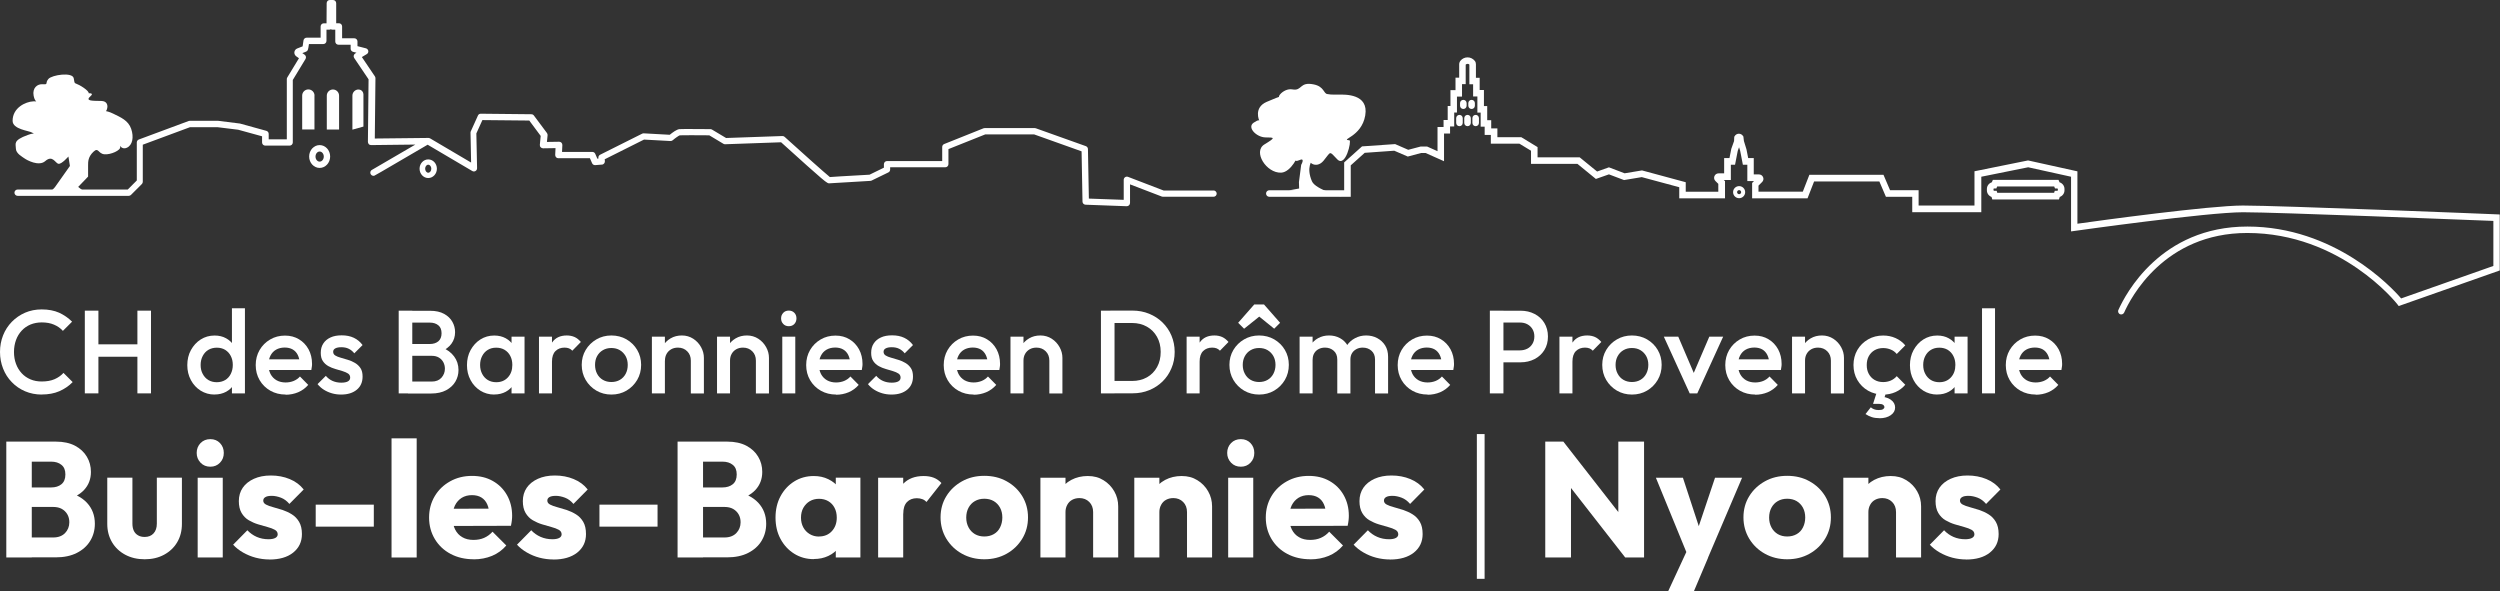 <?xml version="1.0" encoding="UTF-8"?>
<svg id="Calque_1" data-name="Calque 1" xmlns="http://www.w3.org/2000/svg" viewBox="0 0 380.81 90.04">
  <rect x="0" y="0" width="380.81" height="90.04" fill="#333333" stroke="none"/>
  <defs>
    <style>
      .cls-1 {
        isolation: isolate;
      }

      .cls-2 {
        fill: #fff;
      }
    </style>
  </defs>
  <g>
    <g id="hôpital_de_Buis-les-Baronnies" data-name="hôpital de Buis-les-Baronnies" class="cls-1">
      <g class="cls-1">
        <path class="cls-2" d="M6.35,60.1c-.91,0-1.75-.17-2.53-.5-.77-.33-1.45-.79-2.02-1.39-.58-.59-1.02-1.28-1.33-2.07-.31-.79-.47-1.63-.47-2.53s.16-1.74.47-2.53c.31-.79.76-1.47,1.33-2.06.58-.59,1.25-1.05,2.02-1.39.77-.33,1.62-.5,2.53-.5,1.02,0,1.9.17,2.65.5.74.34,1.4.79,1.98,1.37l-1.4,1.4c-.37-.41-.83-.73-1.36-.95-.53-.23-1.16-.34-1.86-.34-.62,0-1.19.11-1.71.32-.52.22-.96.52-1.34.93s-.67.88-.87,1.43c-.2.55-.31,1.16-.31,1.82s.1,1.27.31,1.82c.2.55.5,1.03.87,1.43s.82.71,1.34.93c.52.22,1.09.32,1.71.32.77,0,1.42-.12,1.95-.35.53-.23.99-.55,1.36-.96l1.4,1.4c-.58.59-1.25,1.05-2.03,1.39s-1.67.5-2.68.5Z"/>
        <path class="cls-2" d="M12.92,59.92v-12.6h2.07v12.6h-2.07ZM14.35,54.34v-1.89h7.04v1.89h-7.04ZM20.93,59.92v-12.6h2.07v12.6h-2.07Z"/>
        <path class="cls-2" d="M32.69,60.1c-.78,0-1.49-.2-2.12-.59-.63-.4-1.13-.93-1.49-1.61-.37-.68-.55-1.44-.55-2.28s.18-1.62.55-2.29.86-1.22,1.49-1.62,1.33-.6,2.12-.6c.66,0,1.25.14,1.75.42.51.28.92.67,1.21,1.16.3.49.45,1.05.45,1.67v2.48c0,.62-.15,1.18-.44,1.67-.29.49-.7.88-1.21,1.16-.52.28-1.1.42-1.76.42ZM33.01,58.22c.49,0,.92-.11,1.29-.33.37-.22.65-.53.85-.93.2-.4.31-.85.31-1.37s-.1-.97-.31-1.37c-.2-.4-.49-.7-.85-.93-.37-.22-.79-.33-1.27-.33s-.92.11-1.29.33c-.37.22-.65.53-.86.93-.21.4-.32.85-.32,1.37s.1.97.32,1.37c.21.4.5.71.86.93.37.22.79.33,1.27.33ZM37.31,59.92h-1.98v-2.32l.34-2.11-.34-2.09v-6.44h1.98v12.96Z"/>
        <path class="cls-2" d="M43.52,60.1c-.86,0-1.64-.19-2.33-.58-.69-.39-1.24-.93-1.64-1.61-.4-.68-.6-1.45-.6-2.3s.2-1.62.59-2.29c.4-.68.93-1.21,1.61-1.61.68-.4,1.43-.59,2.26-.59s1.51.19,2.13.56,1.1.88,1.46,1.53c.35.65.53,1.39.53,2.21,0,.14,0,.29-.03.44-.02.15-.04.32-.08.5h-7.09v-1.62h6.07l-.74.65c-.02-.53-.13-.97-.31-1.33-.18-.36-.44-.64-.77-.83s-.74-.29-1.21-.29c-.5,0-.94.11-1.31.32s-.66.52-.86.91c-.2.39-.31.85-.31,1.39s.11,1.01.32,1.42c.22.41.52.72.92.95.4.22.85.33,1.37.33.44,0,.86-.08,1.23-.23.38-.16.7-.38.96-.68l1.26,1.28c-.42.49-.93.86-1.53,1.12-.6.25-1.24.38-1.91.38Z"/>
        <path class="cls-2" d="M51.95,60.1c-.48,0-.94-.06-1.39-.19s-.85-.31-1.22-.54c-.37-.23-.7-.52-.97-.86l1.26-1.26c.3.35.64.61,1.04.78.39.17.83.26,1.32.26.44,0,.78-.07,1.01-.2.23-.13.34-.32.34-.58,0-.26-.11-.47-.32-.61-.22-.14-.5-.27-.84-.37-.34-.1-.7-.21-1.08-.32-.38-.11-.74-.25-1.08-.44s-.62-.44-.84-.77c-.22-.32-.32-.74-.32-1.26,0-.55.13-1.03.39-1.42.26-.4.62-.7,1.1-.92.47-.22,1.04-.32,1.7-.32.7,0,1.31.12,1.84.37.53.25.98.62,1.34,1.11l-1.26,1.26c-.25-.31-.54-.55-.86-.7-.32-.16-.7-.23-1.12-.23-.4,0-.7.06-.92.18s-.32.29-.32.52c0,.24.11.43.32.56s.5.25.84.34c.34.1.7.2,1.08.32.38.11.74.27,1.08.47s.62.46.84.79.32.76.32,1.29c0,.84-.29,1.51-.88,2s-1.39.74-2.39.74Z"/>
        <path class="cls-2" d="M60.73,59.92v-12.6h2.07v12.6h-2.07ZM62.15,59.92v-1.8h3.62c.64,0,1.13-.2,1.48-.59.35-.4.52-.85.52-1.37,0-.35-.08-.67-.23-.97-.16-.3-.38-.54-.68-.72s-.66-.27-1.08-.27h-3.62v-1.8h3.31c.54,0,.97-.14,1.3-.41.32-.28.49-.68.49-1.22s-.16-.95-.49-1.22-.76-.41-1.3-.41h-3.31v-1.8h3.37c.85,0,1.56.16,2.12.47.56.31.98.71,1.26,1.21s.41,1.02.41,1.58c0,.66-.18,1.24-.55,1.75s-.9.91-1.61,1.22l.16-.65c.79.32,1.41.78,1.85,1.37.44.59.67,1.28.67,2.07,0,.65-.16,1.24-.48,1.78s-.79.97-1.4,1.3c-.62.33-1.38.5-2.28.5h-3.53Z"/>
        <path class="cls-2" d="M75.28,60.1c-.78,0-1.48-.2-2.11-.59-.63-.4-1.13-.93-1.49-1.61-.37-.68-.55-1.44-.55-2.28s.18-1.62.55-2.29.86-1.22,1.49-1.62,1.33-.6,2.11-.6c.66,0,1.25.14,1.76.42.51.28.91.67,1.21,1.16.3.49.45,1.05.45,1.67v2.48c0,.62-.15,1.18-.44,1.67-.29.49-.7.88-1.21,1.16-.52.28-1.1.42-1.76.42ZM75.6,58.22c.73,0,1.32-.25,1.77-.74s.67-1.12.67-1.89c0-.52-.1-.97-.31-1.37-.2-.4-.49-.7-.86-.93-.37-.22-.79-.33-1.29-.33s-.9.11-1.27.33c-.37.22-.65.53-.86.93-.21.4-.32.85-.32,1.37s.11.97.32,1.37c.21.4.5.71.86.93.37.22.79.33,1.27.33ZM77.92,59.92v-2.32l.34-2.11-.34-2.09v-2.12h1.98v8.64h-1.98Z"/>
        <path class="cls-2" d="M82.1,59.92v-8.64h1.98v8.64h-1.98ZM84.08,55.11l-.68-.34c0-1.09.24-1.98.73-2.65.49-.68,1.22-1.02,2.21-1.02.43,0,.82.08,1.17.23s.67.41.97.76l-1.3,1.33c-.16-.17-.33-.29-.52-.36-.19-.07-.41-.11-.67-.11-.55,0-1.01.17-1.37.52-.36.35-.54.89-.54,1.64Z"/>
        <path class="cls-2" d="M93.13,60.1c-.84,0-1.6-.2-2.29-.6-.68-.4-1.23-.95-1.63-1.63-.4-.68-.6-1.45-.6-2.29s.2-1.6.6-2.27c.4-.67.95-1.21,1.63-1.61.68-.4,1.45-.6,2.29-.6s1.62.2,2.3.59c.68.4,1.23.93,1.63,1.61.4.68.6,1.44.6,2.28s-.2,1.6-.6,2.29c-.4.68-.95,1.23-1.63,1.63-.68.4-1.45.6-2.3.6ZM93.13,58.19c.49,0,.93-.11,1.3-.33.38-.22.67-.53.88-.93.21-.4.31-.85.31-1.35s-.11-.95-.32-1.33c-.22-.38-.51-.69-.88-.91-.37-.22-.8-.33-1.3-.33s-.91.11-1.29.33c-.38.22-.67.53-.88.91s-.31.83-.31,1.33.1.95.31,1.35c.21.4.5.71.88.93.38.22.81.33,1.29.33Z"/>
        <path class="cls-2" d="M99.3,59.92v-8.64h1.98v8.64h-1.98ZM105.23,59.92v-4.99c0-.58-.18-1.05-.55-1.42s-.84-.56-1.41-.56c-.38,0-.73.08-1.03.25-.3.17-.53.4-.7.7-.17.3-.25.64-.25,1.03l-.77-.43c0-.66.14-1.25.43-1.75.29-.51.69-.91,1.2-1.21s1.08-.44,1.72-.44,1.22.17,1.73.5.9.76,1.19,1.28c.29.52.43,1.07.43,1.63v5.42h-1.98Z"/>
        <path class="cls-2" d="M109.22,59.92v-8.64h1.98v8.64h-1.98ZM115.14,59.92v-4.99c0-.58-.18-1.05-.55-1.42s-.84-.56-1.41-.56c-.38,0-.73.08-1.03.25-.3.17-.53.4-.7.7-.17.3-.25.64-.25,1.03l-.77-.43c0-.66.14-1.25.43-1.75.29-.51.69-.91,1.2-1.21s1.08-.44,1.72-.44,1.22.17,1.73.5.9.76,1.19,1.28c.29.52.43,1.07.43,1.63v5.42h-1.98Z"/>
        <path class="cls-2" d="M120.15,49.69c-.34,0-.62-.11-.84-.34-.22-.23-.33-.51-.33-.85s.11-.62.33-.85.5-.34.84-.34.63.11.85.34c.22.23.32.51.32.85s-.11.62-.32.85c-.22.23-.5.34-.85.34ZM119.16,59.92v-8.64h1.98v8.64h-1.98Z"/>
        <path class="cls-2" d="M127.37,60.1c-.86,0-1.64-.19-2.33-.58-.69-.39-1.24-.93-1.64-1.61-.4-.68-.6-1.45-.6-2.3s.2-1.62.59-2.29c.4-.68.93-1.21,1.61-1.61.68-.4,1.43-.59,2.26-.59s1.51.19,2.13.56,1.1.88,1.46,1.53c.35.65.53,1.39.53,2.21,0,.14,0,.29-.03.44-.02.15-.04.32-.08.5h-7.09v-1.62h6.07l-.74.65c-.02-.53-.13-.97-.31-1.33-.18-.36-.44-.64-.77-.83s-.74-.29-1.21-.29c-.5,0-.94.11-1.31.32s-.66.52-.86.91c-.2.39-.31.85-.31,1.39s.11,1.01.32,1.42c.22.41.52.72.92.95.4.22.85.33,1.37.33.44,0,.86-.08,1.23-.23.38-.16.7-.38.96-.68l1.26,1.28c-.42.49-.93.86-1.53,1.12-.6.25-1.24.38-1.91.38Z"/>
        <path class="cls-2" d="M135.79,60.1c-.48,0-.94-.06-1.39-.19s-.85-.31-1.22-.54c-.37-.23-.7-.52-.97-.86l1.26-1.26c.3.35.64.61,1.04.78.39.17.83.26,1.32.26.44,0,.78-.07,1.01-.2.23-.13.34-.32.34-.58,0-.26-.11-.47-.32-.61-.22-.14-.5-.27-.84-.37-.34-.1-.7-.21-1.08-.32-.38-.11-.74-.25-1.08-.44s-.62-.44-.84-.77c-.22-.32-.32-.74-.32-1.26,0-.55.13-1.03.39-1.42.26-.4.62-.7,1.1-.92.47-.22,1.04-.32,1.7-.32.7,0,1.31.12,1.84.37.53.25.98.62,1.34,1.11l-1.26,1.26c-.25-.31-.54-.55-.86-.7-.32-.16-.7-.23-1.12-.23-.4,0-.7.06-.92.18s-.32.29-.32.52c0,.24.11.43.32.56s.5.25.84.34c.34.1.7.2,1.08.32.38.11.74.27,1.08.47s.62.46.84.79.32.76.32,1.29c0,.84-.29,1.51-.88,2s-1.39.74-2.39.74Z"/>
        <path class="cls-2" d="M148.32,60.1c-.86,0-1.64-.19-2.33-.58-.69-.39-1.24-.93-1.64-1.61-.4-.68-.6-1.45-.6-2.3s.2-1.62.59-2.29c.4-.68.93-1.21,1.61-1.61.68-.4,1.43-.59,2.26-.59s1.52.19,2.13.56c.62.37,1.1.88,1.46,1.53.35.65.53,1.39.53,2.21,0,.14,0,.29-.03.44-.02.15-.04.32-.08.5h-7.09v-1.62h6.07l-.74.65c-.02-.53-.13-.97-.31-1.33-.18-.36-.44-.64-.76-.83-.33-.19-.74-.29-1.22-.29s-.94.11-1.31.32-.66.52-.86.91c-.2.39-.31.85-.31,1.39s.11,1.01.32,1.42c.22.41.52.72.92.95.4.22.85.33,1.37.33.44,0,.85-.08,1.23-.23.38-.16.7-.38.96-.68l1.26,1.28c-.42.49-.93.86-1.53,1.12-.6.25-1.24.38-1.91.38Z"/>
        <path class="cls-2" d="M153.92,59.92v-8.64h1.98v8.64h-1.98ZM159.84,59.92v-4.99c0-.58-.18-1.05-.55-1.42s-.84-.56-1.41-.56c-.38,0-.73.08-1.03.25-.3.17-.53.4-.7.7-.17.3-.25.64-.25,1.03l-.77-.43c0-.66.14-1.25.43-1.75.29-.51.69-.91,1.2-1.21s1.08-.44,1.72-.44,1.22.17,1.73.5.9.76,1.19,1.28c.29.52.43,1.07.43,1.63v5.42h-1.98Z"/>
        <path class="cls-2" d="M167.7,59.92v-12.6h2.07v12.6h-2.07ZM169.13,59.92v-1.89h3.31c.86,0,1.62-.19,2.28-.56.65-.37,1.16-.89,1.53-1.56s.55-1.44.55-2.31-.19-1.63-.56-2.29c-.37-.66-.88-1.18-1.54-1.55-.65-.37-1.41-.56-2.26-.56h-3.31v-1.89h3.37c.91,0,1.76.16,2.54.48.78.32,1.46.76,2.04,1.33.58.57,1.04,1.24,1.36,2,.32.76.49,1.59.49,2.49s-.16,1.72-.49,2.48c-.32.77-.77,1.44-1.35,2.01-.58.57-1.25,1.01-2.03,1.33-.78.32-1.62.48-2.52.48h-3.4Z"/>
        <path class="cls-2" d="M180.75,59.92v-8.64h1.98v8.64h-1.98ZM182.73,55.11l-.68-.34c0-1.09.24-1.98.73-2.65.49-.68,1.22-1.02,2.21-1.02.43,0,.82.08,1.17.23.35.16.67.41.97.76l-1.3,1.33c-.16-.17-.33-.29-.52-.36-.19-.07-.41-.11-.67-.11-.55,0-1.01.17-1.37.52-.36.35-.54.89-.54,1.64Z"/>
        <path class="cls-2" d="M191.79,60.1c-.84,0-1.6-.2-2.29-.6-.68-.4-1.23-.95-1.63-1.63-.4-.68-.6-1.45-.6-2.29s.2-1.6.6-2.27c.4-.67.94-1.21,1.63-1.61.68-.4,1.45-.6,2.29-.6s1.62.2,2.3.59c.68.4,1.23.93,1.63,1.61.4.68.6,1.44.6,2.28s-.2,1.6-.6,2.29c-.4.68-.95,1.23-1.63,1.63s-1.45.6-2.3.6ZM189.5,50.07l-.9-.9,2.45-2.79h1.49l2.45,2.79-.9.9-2.95-2.39,1.33.02-2.97,2.38ZM191.79,58.19c.49,0,.93-.11,1.3-.33.38-.22.67-.53.88-.93.21-.4.32-.85.32-1.35s-.11-.95-.32-1.33-.51-.69-.88-.91c-.37-.22-.8-.33-1.3-.33s-.91.11-1.29.33c-.38.22-.67.53-.88.91-.21.38-.32.83-.32,1.33s.1.95.32,1.35c.21.4.5.71.88.93.38.22.81.33,1.29.33Z"/>
        <path class="cls-2" d="M197.96,59.92v-8.64h1.98v8.64h-1.98ZM203.7,59.92v-5.15c0-.58-.18-1.02-.54-1.34-.36-.32-.8-.48-1.33-.48-.36,0-.68.07-.96.22-.28.14-.51.35-.67.62-.17.27-.25.6-.25.98l-.77-.43c0-.66.14-1.23.43-1.71.29-.48.68-.85,1.17-1.12.49-.27,1.04-.41,1.66-.41s1.16.13,1.66.4.88.64,1.17,1.12c.29.48.43,1.06.43,1.73v5.58h-1.98ZM209.45,59.92v-5.15c0-.58-.18-1.02-.54-1.34-.36-.32-.8-.48-1.33-.48-.35,0-.67.07-.95.22s-.52.35-.68.62c-.17.27-.25.6-.25.98l-1.12-.43c.06-.66.25-1.23.58-1.71.32-.48.74-.85,1.25-1.12.51-.27,1.07-.41,1.68-.41s1.19.13,1.69.4.91.64,1.21,1.12c.3.48.45,1.06.45,1.73v5.58h-1.98Z"/>
        <path class="cls-2" d="M217.47,60.1c-.86,0-1.64-.19-2.33-.58-.69-.39-1.24-.93-1.64-1.61-.4-.68-.6-1.45-.6-2.3s.2-1.62.59-2.29c.4-.68.93-1.21,1.61-1.61.68-.4,1.43-.59,2.26-.59s1.52.19,2.13.56c.62.37,1.1.88,1.46,1.53.35.65.53,1.39.53,2.21,0,.14,0,.29-.03.44-.02.15-.04.32-.08.5h-7.09v-1.62h6.07l-.74.65c-.02-.53-.13-.97-.31-1.33-.18-.36-.44-.64-.76-.83-.33-.19-.74-.29-1.22-.29s-.94.11-1.31.32-.66.52-.86.91c-.2.39-.31.85-.31,1.39s.11,1.01.32,1.42c.22.41.52.72.92.95.4.22.85.33,1.37.33.44,0,.85-.08,1.23-.23.38-.16.7-.38.96-.68l1.26,1.28c-.42.49-.93.86-1.53,1.12-.6.25-1.24.38-1.91.38Z"/>
        <path class="cls-2" d="M226.94,59.92v-12.6h2.07v12.6h-2.07ZM228.36,55.17v-1.8h3.15c.43,0,.81-.09,1.14-.26.33-.17.59-.42.78-.74.19-.32.29-.69.29-1.12s-.1-.81-.29-1.12c-.19-.32-.45-.56-.78-.74s-.71-.26-1.14-.26h-3.15v-1.8h3.26c.79,0,1.5.16,2.13.49.63.32,1.13.78,1.49,1.37s.55,1.28.55,2.07-.18,1.48-.55,2.07c-.37.59-.86,1.04-1.49,1.37-.63.32-1.34.49-2.13.49h-3.26Z"/>
        <path class="cls-2" d="M237.54,59.92v-8.64h1.98v8.64h-1.98ZM239.52,55.11l-.68-.34c0-1.09.24-1.98.73-2.65.49-.68,1.22-1.02,2.21-1.02.43,0,.82.08,1.17.23.35.16.67.41.97.76l-1.3,1.33c-.16-.17-.33-.29-.52-.36-.19-.07-.41-.11-.67-.11-.55,0-1.01.17-1.37.52-.36.35-.54.89-.54,1.64Z"/>
        <path class="cls-2" d="M248.58,60.1c-.84,0-1.6-.2-2.29-.6-.68-.4-1.23-.95-1.63-1.63-.4-.68-.6-1.45-.6-2.29s.2-1.6.6-2.27c.4-.67.94-1.21,1.63-1.61.68-.4,1.45-.6,2.29-.6s1.62.2,2.3.59c.68.4,1.23.93,1.63,1.61.4.68.6,1.44.6,2.28s-.2,1.6-.6,2.29c-.4.68-.95,1.23-1.63,1.63s-1.45.6-2.3.6ZM248.58,58.19c.49,0,.93-.11,1.3-.33.38-.22.67-.53.88-.93.21-.4.32-.85.32-1.35s-.11-.95-.32-1.33-.51-.69-.88-.91c-.37-.22-.8-.33-1.3-.33s-.91.11-1.29.33c-.38.22-.67.53-.88.91-.21.38-.32.83-.32,1.33s.1.95.32,1.35c.21.4.5.71.88.93.38.22.81.33,1.29.33Z"/>
        <path class="cls-2" d="M257.38,59.92l-3.94-8.64h2.2l3.01,7.04h-1.3l3.02-7.04h2.11l-3.94,8.64h-1.15Z"/>
        <path class="cls-2" d="M267.37,60.1c-.86,0-1.64-.19-2.33-.58-.69-.39-1.24-.93-1.64-1.61-.4-.68-.6-1.45-.6-2.3s.2-1.62.59-2.29c.4-.68.93-1.21,1.61-1.61.68-.4,1.43-.59,2.26-.59s1.52.19,2.13.56c.62.37,1.1.88,1.46,1.53.35.65.53,1.39.53,2.21,0,.14,0,.29-.03.44-.02.15-.04.32-.08.5h-7.09v-1.62h6.07l-.74.65c-.02-.53-.13-.97-.31-1.33-.18-.36-.44-.64-.76-.83-.33-.19-.74-.29-1.22-.29s-.94.11-1.31.32-.66.52-.86.91c-.2.39-.31.85-.31,1.39s.11,1.01.32,1.42c.22.41.52.72.92.95.4.22.85.33,1.37.33.44,0,.85-.08,1.23-.23.38-.16.7-.38.96-.68l1.26,1.28c-.42.49-.93.86-1.53,1.12-.6.25-1.24.38-1.91.38Z"/>
        <path class="cls-2" d="M272.97,59.92v-8.64h1.98v8.64h-1.98ZM278.89,59.92v-4.99c0-.58-.18-1.05-.55-1.42s-.84-.56-1.41-.56c-.38,0-.73.08-1.03.25-.3.17-.53.4-.7.7-.17.3-.25.64-.25,1.03l-.77-.43c0-.66.14-1.25.43-1.75.29-.51.69-.91,1.2-1.21s1.08-.44,1.72-.44,1.22.17,1.73.5.9.76,1.19,1.28c.29.52.43,1.07.43,1.63v5.42h-1.98Z"/>
        <path class="cls-2" d="M286.86,60.1c-.85,0-1.62-.2-2.31-.59-.69-.4-1.23-.94-1.63-1.62-.4-.68-.59-1.45-.59-2.29s.2-1.62.59-2.29c.4-.68.94-1.21,1.63-1.61.69-.4,1.46-.59,2.31-.59.67,0,1.3.13,1.88.39s1.08.63,1.48,1.11l-1.3,1.31c-.25-.3-.55-.53-.91-.67-.35-.15-.74-.23-1.16-.23-.49,0-.93.11-1.31.33-.38.22-.67.53-.88.91s-.31.83-.31,1.35.1.95.31,1.34c.21.39.5.7.88.92.38.22.81.33,1.31.33.42,0,.81-.08,1.16-.23.35-.15.66-.38.91-.67l1.3,1.31c-.41.48-.9.85-1.48,1.11s-1.21.39-1.88.39ZM286.3,63.7c-.44,0-.83-.05-1.17-.16-.34-.11-.66-.26-.97-.47l.81-1.03c.13.12.29.22.49.3.19.08.43.12.7.12.31,0,.54-.04.67-.13s.21-.19.21-.31c0-.13-.06-.25-.19-.35s-.33-.15-.6-.15h-.94l.59-1.85h1.44l-.43,1.3-.72-.54c.74-.02,1.34.12,1.8.44.46.32.68.72.68,1.2s-.22.86-.66,1.17c-.44.31-1.01.47-1.72.47Z"/>
        <path class="cls-2" d="M295.09,60.1c-.78,0-1.49-.2-2.12-.59-.63-.4-1.13-.93-1.49-1.61-.37-.68-.55-1.44-.55-2.28s.18-1.62.55-2.29.86-1.22,1.49-1.62,1.33-.6,2.12-.6c.66,0,1.25.14,1.75.42.51.28.92.67,1.21,1.16.3.49.45,1.05.45,1.67v2.48c0,.62-.15,1.18-.44,1.67-.29.49-.7.88-1.21,1.16-.52.28-1.1.42-1.76.42ZM295.41,58.22c.73,0,1.32-.25,1.77-.74s.67-1.12.67-1.89c0-.52-.1-.97-.31-1.37-.2-.4-.49-.7-.85-.93-.37-.22-.8-.33-1.29-.33s-.9.11-1.27.33c-.37.22-.65.53-.86.93-.21.4-.32.85-.32,1.37s.1.97.32,1.37c.21.4.5.71.86.93.37.22.79.33,1.27.33ZM297.73,59.92v-2.32l.34-2.11-.34-2.09v-2.12h1.98v8.64h-1.98Z"/>
        <path class="cls-2" d="M301.91,59.92v-12.96h1.98v12.96h-1.98Z"/>
        <path class="cls-2" d="M310.1,60.1c-.86,0-1.64-.19-2.33-.58-.69-.39-1.24-.93-1.64-1.61-.4-.68-.6-1.45-.6-2.3s.2-1.62.59-2.29c.4-.68.93-1.21,1.61-1.61.68-.4,1.43-.59,2.26-.59s1.52.19,2.13.56c.62.37,1.1.88,1.46,1.53.35.65.53,1.39.53,2.21,0,.14,0,.29-.03.44-.02.15-.04.32-.08.5h-7.09v-1.62h6.07l-.74.65c-.02-.53-.13-.97-.31-1.33-.18-.36-.44-.64-.76-.83-.33-.19-.74-.29-1.22-.29s-.94.11-1.31.32-.66.52-.86.91c-.2.39-.31.85-.31,1.39s.11,1.01.32,1.42c.22.41.52.72.92.95.4.22.85.33,1.37.33.44,0,.85-.08,1.23-.23.38-.16.7-.38.96-.68l1.26,1.28c-.42.49-.93.86-1.53,1.12-.6.25-1.24.38-1.91.38Z"/>
        <path class="cls-2" d="M.96,84.92v-17.65h3.88v17.65H.96ZM3.96,84.92v-3.05h4.15c.77,0,1.37-.23,1.8-.67.43-.45.65-1,.65-1.65,0-.45-.1-.85-.3-1.2-.2-.35-.48-.62-.84-.83-.36-.2-.8-.3-1.31-.3H3.96v-2.97h3.82c.65,0,1.18-.16,1.58-.49.4-.33.6-.82.6-1.49s-.2-1.14-.6-1.46c-.4-.33-.92-.49-1.58-.49h-3.82v-3.05h4.57c1.13,0,2.1.21,2.89.62.79.42,1.4.98,1.81,1.68.42.7.62,1.47.62,2.32,0,1.08-.35,2-1.05,2.75s-1.73,1.27-3.1,1.55l.1-1.33c1.48.28,2.63.86,3.44,1.72.81.87,1.21,1.93,1.21,3.2,0,.97-.24,1.84-.71,2.61-.47.78-1.16,1.39-2.05,1.84s-1.96.67-3.21.67H3.96Z"/>
        <path class="cls-2" d="M22.04,85.19c-1.12,0-2.1-.23-2.96-.69-.86-.46-1.53-1.09-2.01-1.9s-.73-1.74-.73-2.79v-7.05h3.83v7c0,.42.07.78.21,1.08s.35.53.64.7c.28.17.62.25,1.02.25.57,0,1.02-.18,1.35-.54.33-.36.5-.85.5-1.49v-7h3.82v7.03c0,1.07-.24,2-.72,2.81s-1.15,1.44-2,1.9c-.85.46-1.83.69-2.95.69Z"/>
        <path class="cls-2" d="M32.04,71.09c-.6,0-1.1-.2-1.49-.61-.39-.41-.59-.9-.59-1.49s.2-1.1.59-1.5c.39-.4.89-.6,1.49-.6s1.09.2,1.47.6c.38.4.58.9.58,1.5s-.19,1.08-.58,1.49-.88.61-1.47.61ZM30.11,84.92v-12.15h3.82v12.15h-3.82Z"/>
        <path class="cls-2" d="M41.06,85.22c-.72,0-1.42-.09-2.11-.27-.69-.18-1.33-.45-1.93-.79-.59-.34-1.1-.74-1.51-1.19l2.17-2.2c.4.43.88.77,1.42,1.01.55.24,1.15.36,1.8.36.45,0,.8-.07,1.04-.2.24-.13.36-.32.36-.55,0-.3-.15-.53-.44-.69-.29-.16-.66-.3-1.11-.42-.45-.12-.93-.26-1.43-.41-.5-.15-.97-.36-1.42-.62s-.82-.64-1.1-1.11c-.28-.48-.42-1.08-.42-1.81,0-.78.2-1.46.6-2.04s.97-1.03,1.7-1.36c.73-.33,1.59-.5,2.58-.5,1.03,0,1.99.18,2.86.54.88.36,1.59.89,2.14,1.59l-2.18,2.2c-.38-.45-.81-.77-1.29-.95s-.94-.28-1.39-.28-.76.06-.97.19c-.22.12-.33.3-.33.54,0,.25.14.45.42.6.28.15.65.28,1.1.4.45.12.92.26,1.42.42.5.17.97.39,1.42.67.45.28.82.66,1.1,1.14s.43,1.1.43,1.86c0,1.18-.45,2.12-1.34,2.83s-2.1,1.05-3.61,1.05Z"/>
        <path class="cls-2" d="M48.09,80.22v-3.35h8.85v3.35h-8.85Z"/>
        <path class="cls-2" d="M59.64,84.92v-18.15h3.83v18.15h-3.83Z"/>
        <path class="cls-2" d="M72.16,85.19c-1.32,0-2.49-.27-3.51-.81-1.03-.54-1.83-1.3-2.41-2.26-.58-.97-.88-2.06-.88-3.28s.29-2.3.86-3.26c.57-.96,1.35-1.71,2.34-2.26.98-.55,2.09-.83,3.33-.83s2.26.26,3.17.77c.92.52,1.64,1.23,2.16,2.15.52.92.79,1.97.79,3.15,0,.22-.01.45-.04.69-.03.24-.07.52-.14.84l-10.48.03v-2.62l8.85-.03-1.65,1.1c-.02-.7-.12-1.28-.33-1.74-.2-.46-.5-.81-.89-1.05-.39-.24-.87-.36-1.44-.36-.6,0-1.12.14-1.56.41-.44.28-.78.66-1.03,1.16-.24.5-.36,1.11-.36,1.83s.13,1.33.39,1.84c.26.51.62.9,1.1,1.17.47.28,1.04.41,1.69.41.6,0,1.14-.1,1.62-.31s.91-.52,1.28-.94l2.1,2.1c-.6.7-1.33,1.23-2.17,1.58-.85.35-1.78.53-2.8.53Z"/>
        <path class="cls-2" d="M84.29,85.22c-.72,0-1.42-.09-2.11-.27-.69-.18-1.33-.45-1.92-.79-.59-.34-1.1-.74-1.51-1.19l2.17-2.2c.4.43.88.77,1.43,1.01.55.24,1.15.36,1.8.36.45,0,.8-.07,1.04-.2.24-.13.36-.32.36-.55,0-.3-.15-.53-.44-.69-.29-.16-.66-.3-1.11-.42s-.92-.26-1.42-.41c-.5-.15-.97-.36-1.42-.62s-.82-.64-1.1-1.11c-.28-.48-.42-1.08-.42-1.81,0-.78.2-1.46.6-2.04.4-.58.97-1.03,1.7-1.36.73-.33,1.59-.5,2.58-.5,1.03,0,1.99.18,2.86.54.88.36,1.59.89,2.14,1.59l-2.17,2.2c-.38-.45-.81-.77-1.29-.95-.48-.18-.94-.28-1.39-.28s-.76.06-.98.19-.32.3-.32.54c0,.25.14.45.42.6.28.15.65.28,1.1.4s.92.26,1.42.42c.5.17.98.39,1.43.67.45.28.82.66,1.1,1.14s.42,1.1.42,1.86c0,1.18-.45,2.12-1.34,2.83-.89.7-2.1,1.05-3.61,1.05Z"/>
        <path class="cls-2" d="M91.31,80.22v-3.35h8.85v3.35h-8.85Z"/>
        <path class="cls-2" d="M103.21,84.92v-17.65h3.88v17.65h-3.88ZM106.21,84.92v-3.05h4.15c.77,0,1.37-.23,1.8-.67.43-.45.65-1,.65-1.65,0-.45-.1-.85-.3-1.2-.2-.35-.48-.62-.84-.83-.36-.2-.8-.3-1.31-.3h-4.15v-2.97h3.83c.65,0,1.17-.16,1.58-.49.4-.33.6-.82.6-1.49s-.2-1.14-.6-1.46c-.4-.33-.93-.49-1.58-.49h-3.83v-3.05h4.58c1.13,0,2.1.21,2.89.62.79.42,1.4.98,1.81,1.68.42.7.62,1.47.62,2.32,0,1.08-.35,2-1.05,2.75-.7.75-1.73,1.27-3.1,1.55l.1-1.33c1.48.28,2.63.86,3.44,1.72.81.87,1.21,1.93,1.21,3.2,0,.97-.24,1.84-.71,2.61-.47.78-1.16,1.39-2.05,1.84s-1.96.67-3.21.67h-4.53Z"/>
        <path class="cls-2" d="M123.96,85.17c-1.12,0-2.11-.28-2.99-.83s-1.57-1.3-2.08-2.25c-.51-.95-.76-2.03-.76-3.25s.25-2.3.76-3.25c.51-.95,1.2-1.7,2.08-2.25s1.87-.83,2.99-.83c.82,0,1.55.16,2.21.48.66.32,1.2.75,1.61,1.31.42.56.65,1.2.7,1.91v5.25c-.05.72-.28,1.35-.69,1.91-.41.56-.95,1-1.61,1.31-.67.32-1.41.47-2.22.47ZM124.74,81.72c.82,0,1.47-.27,1.97-.81.5-.54.75-1.23.75-2.06,0-.57-.11-1.07-.34-1.5-.22-.43-.54-.77-.95-1.01-.41-.24-.88-.36-1.41-.36s-1,.12-1.41.36c-.41.24-.73.58-.98,1.01-.24.43-.36.93-.36,1.5s.12,1.04.35,1.48c.23.43.56.77.97,1.02.42.25.88.38,1.4.38ZM127.31,84.92v-3.28l.58-2.95-.58-2.95v-2.98h3.75v12.15h-3.75Z"/>
        <path class="cls-2" d="M133.76,84.92v-12.15h3.82v12.15h-3.82ZM137.58,78.24l-1.6-1.25c.32-1.42.85-2.52,1.6-3.3s1.79-1.18,3.12-1.18c.58,0,1.1.09,1.54.26.44.17.83.45,1.16.81l-2.27,2.88c-.17-.18-.38-.33-.62-.42s-.53-.15-.85-.15c-.63,0-1.14.2-1.51.59s-.56.98-.56,1.76Z"/>
        <path class="cls-2" d="M149.93,85.19c-1.25,0-2.38-.28-3.39-.84-1.01-.56-1.8-1.32-2.39-2.29-.58-.97-.88-2.05-.88-3.25s.29-2.28.88-3.23c.58-.95,1.38-1.7,2.38-2.26,1-.56,2.13-.84,3.4-.84s2.4.27,3.4.83c1,.55,1.79,1.3,2.38,2.26.58.96.88,2.04.88,3.24s-.29,2.28-.88,3.25-1.38,1.73-2.38,2.29-2.13.84-3.4.84ZM149.93,81.72c.55,0,1.03-.12,1.45-.36.42-.24.74-.58.96-1.03.22-.44.34-.95.34-1.51s-.12-1.06-.35-1.49c-.23-.42-.55-.76-.96-1-.41-.24-.89-.36-1.44-.36s-1.01.12-1.43.36c-.42.24-.74.58-.97,1.01-.23.43-.35.93-.35,1.5s.12,1.05.35,1.49c.23.44.56.78.97,1.03.42.24.89.36,1.43.36Z"/>
        <path class="cls-2" d="M158.48,84.92v-12.15h3.82v12.15h-3.82ZM166.51,84.92v-6.92c0-.63-.2-1.15-.59-1.54-.39-.39-.89-.59-1.49-.59-.42,0-.78.09-1.1.26-.32.17-.57.42-.75.75-.18.32-.28.7-.28,1.11l-1.47-.73c0-.95.21-1.78.62-2.5.42-.72,1-1.27,1.74-1.66s1.58-.59,2.51-.59,1.7.21,2.39.64c.69.42,1.24.99,1.64,1.69.4.7.6,1.47.6,2.3v7.78h-3.83Z"/>
        <path class="cls-2" d="M172.78,84.92v-12.15h3.82v12.15h-3.82ZM180.81,84.92v-6.92c0-.63-.2-1.15-.59-1.54-.39-.39-.89-.59-1.49-.59-.42,0-.78.09-1.1.26-.32.17-.57.42-.75.75-.18.32-.28.7-.28,1.11l-1.47-.73c0-.95.21-1.78.62-2.5.42-.72,1-1.27,1.74-1.66s1.58-.59,2.51-.59,1.7.21,2.39.64c.69.42,1.24.99,1.64,1.69.4.7.6,1.47.6,2.3v7.78h-3.83Z"/>
        <path class="cls-2" d="M189.01,71.09c-.6,0-1.1-.2-1.49-.61-.39-.41-.59-.9-.59-1.49s.2-1.1.59-1.5c.39-.4.89-.6,1.49-.6s1.09.2,1.47.6c.38.4.58.9.58,1.5s-.19,1.08-.58,1.49-.88.61-1.47.61ZM187.08,84.92v-12.15h3.82v12.15h-3.82Z"/>
        <path class="cls-2" d="M199.61,85.19c-1.32,0-2.49-.27-3.51-.81-1.03-.54-1.83-1.3-2.41-2.26-.58-.97-.88-2.06-.88-3.28s.29-2.3.86-3.26c.57-.96,1.35-1.71,2.34-2.26.98-.55,2.09-.83,3.33-.83s2.26.26,3.17.77c.92.52,1.64,1.23,2.16,2.15.52.92.79,1.97.79,3.15,0,.22-.01.45-.04.69-.03.24-.07.52-.14.84l-10.48.03v-2.62l8.85-.03-1.65,1.1c-.02-.7-.12-1.28-.33-1.74-.2-.46-.5-.81-.89-1.05-.39-.24-.87-.36-1.44-.36-.6,0-1.12.14-1.56.41-.44.28-.78.66-1.03,1.16-.24.5-.36,1.11-.36,1.83s.13,1.33.39,1.84c.26.51.62.9,1.1,1.17.47.28,1.04.41,1.69.41.6,0,1.14-.1,1.62-.31s.91-.52,1.28-.94l2.1,2.1c-.6.7-1.33,1.23-2.17,1.58-.85.35-1.78.53-2.8.53Z"/>
        <path class="cls-2" d="M211.73,85.22c-.72,0-1.42-.09-2.11-.27-.69-.18-1.33-.45-1.92-.79-.59-.34-1.1-.74-1.51-1.19l2.17-2.2c.4.43.88.77,1.43,1.01.55.24,1.15.36,1.8.36.45,0,.8-.07,1.04-.2.24-.13.36-.32.36-.55,0-.3-.15-.53-.44-.69-.29-.16-.66-.3-1.11-.42s-.92-.26-1.42-.41c-.5-.15-.97-.36-1.42-.62s-.82-.64-1.1-1.11c-.28-.48-.42-1.08-.42-1.81,0-.78.2-1.46.6-2.04.4-.58.97-1.03,1.7-1.36.73-.33,1.59-.5,2.58-.5,1.03,0,1.99.18,2.86.54.88.36,1.59.89,2.14,1.59l-2.17,2.2c-.38-.45-.81-.77-1.29-.95-.48-.18-.94-.28-1.39-.28s-.76.06-.98.19-.32.3-.32.54c0,.25.14.45.42.6.28.15.65.28,1.1.4s.92.26,1.42.42c.5.17.98.39,1.43.67.45.28.82.66,1.1,1.14s.42,1.1.42,1.86c0,1.18-.45,2.12-1.34,2.83-.89.7-2.1,1.05-3.61,1.05Z"/>
        <path class="cls-2" d="M224.96,88.17v-22.05h1.18v22.05h-1.18Z"/>
        <path class="cls-2" d="M235.38,84.92v-17.65h2.75l1.17,3.53v14.12h-3.92ZM247.56,84.92l-10.4-13.33.97-4.33,10.4,13.33-.98,4.33ZM247.56,84.92l-1.05-3.53v-14.12h3.92v17.65h-2.88Z"/>
        <path class="cls-2" d="M257.23,84.97l-5-12.2h4.12l3.17,9.68h-1.53l3.25-9.68h4.12l-5.2,12.2h-2.95ZM254.11,90.04l3.65-7.88,2.42,2.8-2.15,5.08h-3.92Z"/>
        <path class="cls-2" d="M272.23,85.19c-1.25,0-2.38-.28-3.39-.84-1.01-.56-1.8-1.32-2.39-2.29-.58-.97-.88-2.05-.88-3.25s.29-2.28.88-3.23c.58-.95,1.38-1.7,2.38-2.26,1-.56,2.13-.84,3.4-.84s2.4.27,3.4.83c1,.55,1.79,1.3,2.38,2.26.58.96.88,2.04.88,3.24s-.29,2.28-.88,3.25-1.38,1.73-2.38,2.29-2.13.84-3.4.84ZM272.23,81.72c.55,0,1.03-.12,1.45-.36.42-.24.74-.58.96-1.03.22-.44.34-.95.34-1.51s-.12-1.06-.35-1.49c-.23-.42-.55-.76-.96-1-.41-.24-.89-.36-1.44-.36s-1.01.12-1.43.36c-.42.24-.74.58-.97,1.01-.23.43-.35.93-.35,1.5s.12,1.05.35,1.49c.23.44.56.78.97,1.03.42.24.89.36,1.43.36Z"/>
        <path class="cls-2" d="M280.78,84.92v-12.15h3.82v12.15h-3.82ZM288.81,84.92v-6.92c0-.63-.2-1.15-.59-1.54-.39-.39-.89-.59-1.49-.59-.42,0-.78.09-1.1.26-.32.17-.57.42-.75.75-.18.32-.28.7-.28,1.11l-1.47-.73c0-.95.21-1.78.62-2.5.42-.72,1-1.27,1.74-1.66s1.58-.59,2.51-.59,1.7.21,2.39.64c.69.42,1.24.99,1.64,1.69.4.7.6,1.47.6,2.3v7.78h-3.83Z"/>
        <path class="cls-2" d="M299.51,85.22c-.72,0-1.42-.09-2.11-.27-.69-.18-1.33-.45-1.93-.79-.59-.34-1.1-.74-1.51-1.19l2.17-2.2c.4.43.88.77,1.42,1.01.55.24,1.15.36,1.8.36.45,0,.8-.07,1.04-.2.24-.13.36-.32.36-.55,0-.3-.15-.53-.44-.69-.29-.16-.66-.3-1.11-.42-.45-.12-.93-.26-1.43-.41-.5-.15-.97-.36-1.42-.62s-.82-.64-1.1-1.11c-.28-.48-.42-1.08-.42-1.81,0-.78.2-1.46.6-2.04s.97-1.03,1.7-1.36c.73-.33,1.59-.5,2.58-.5,1.03,0,1.99.18,2.86.54.88.36,1.59.89,2.14,1.59l-2.18,2.2c-.38-.45-.81-.77-1.29-.95s-.94-.28-1.39-.28-.76.06-.97.19c-.22.12-.33.3-.33.54,0,.25.14.45.42.6.28.15.65.28,1.1.4.45.12.92.26,1.42.42.5.17.97.39,1.42.67.45.28.82.66,1.1,1.14s.43,1.1.43,1.86c0,1.18-.45,2.12-1.34,2.83s-2.1,1.05-3.61,1.05Z"/>
      </g>
    </g>
    <g>
      <g>
        <path class="cls-2" d="M322.97,47.89h0c-.27-.1-.41-.41-.29-.67,1.07-2.4,6.43-12.71,19.66-12.71s21.93,9.2,23.41,10.95l14.05-4.95v-6.86c-4.1-.16-33.05-1.32-38.13-1.32-5.42,0-25.44,2.81-25.63,2.84l-.57.08v-8.33l-6.53-1.44-7.14,1.44v5.4h-10.52v-2.34h-4.01l-1-2.34h-9.94l-1,2.57h-8.44v-2.34l.29-.29h-1.02v-2.49h-.68l-.41-2.12-.17-.54-.2.55-.41,2.11h-.64v2.33h-1.07l.18.18v2.61h-6.97v-1.69l-5.71-1.54-2.7.45-2.3-.87-1.99.7-2.81-2.3h-7.07v-2l-1.76-1.07h-4.36v-1.34h-.94v-1.25h-.61v-2.15h-.5v-2.45h-.65v-1.86h-.57v-3c-.1-.1-.22-.12-.28-.11-.06,0-.18.02-.28.11v2.98h-.56v1.9h-.77v2.42h-.42v2.13h-.63v1.07h-.92v4.22l-2.8-1.25h-.71l-2.01.54-2.06-.89-4.5.32-2.13,1.91v4.79h-12.4c-.28,0-.5-.22-.5-.5h0c0-.28.22-.5.5-.5h11.4v-4.24l2.72-2.44,5.04-.35,2,.87,1.9-.5h.97l1.59.71v-3.68h.92v-1.07h.63v-2.13h.42v-2.42h.77v-1.9h.56v-2.03c0-.19.07-.39.19-.54.27-.34.67-.52,1.09-.52h0c.44,0,.84.21,1.11.55.11.14.16.32.16.5v2.06s.57,0,.57,0v1.86h.65v2.45h.5v2.15h.61v1.25h.94v1.34h3.64l2.48,1.51v1.56h6.42l2.65,2.16,1.8-.64,2.39.91,2.65-.44,6.66,1.8v1.45h4.96v-1.2l-.44-.44c-.2-.19-.25-.49-.15-.74.11-.26.35-.42.63-.42h.85v-2.33h.81l.28-1.41.42-1.18.03-.65.07-.11c.13-.22.36-.35.62-.36.25,0,.49.12.63.33l.07.1.08.68.39,1.27.26,1.33h.85v2.49h.79c.28,0,.52.16.63.42s.05.55-.15.74l-.55.55v.92h6.75l1-2.57h11.29l1,2.34h4.35v2.34h8.51v-5.22l8.16-1.65,7.52,1.66v7.98c3.34-.48,20.17-2.77,25.2-2.77,5.47,0,38.32,1.32,38.65,1.34l.48.02v8.53l-15.39,5.42-.22-.29c-.08-.11-8.56-10.84-22.85-10.84-12.67,0-17.77,9.92-18.75,12.12-.11.24-.38.35-.63.26Z"/>
        <path class="cls-2" d="M264.91,30.19c-.51,0-.92-.41-.92-.92s.41-.92.92-.92.92.41.92.92-.41.92-.92.92ZM264.91,28.96c-.17,0-.31.14-.31.31s.14.31.31.31.31-.14.31-.31-.14-.31-.31-.31Z"/>
        <path class="cls-2" d="M222.31,19.22c-.28,0-.5-.22-.5-.5v-.72c0-.28.22-.5.5-.5s.5.22.5.5v.72c0,.28-.22.5-.5.5Z"/>
        <path class="cls-2" d="M223.54,19.22c-.28,0-.5-.22-.5-.5v-.72c0-.28.22-.5.5-.5s.5.22.5.5v.72c0,.28-.22.5-.5.5Z"/>
        <path class="cls-2" d="M224.16,16.6c-.28,0-.5-.22-.5-.5v-.39c0-.28.22-.5.5-.5s.5.22.5.5v.39c0,.28-.22.5-.5.5Z"/>
        <path class="cls-2" d="M222.9,16.6c-.28,0-.5-.22-.5-.5v-.39c0-.28.22-.5.5-.5s.5.22.5.5v.39c0,.28-.22.5-.5.5Z"/>
        <path class="cls-2" d="M224.78,19.22c-.28,0-.5-.22-.5-.5v-.72c0-.28.22-.5.5-.5s.5.22.5.5v.72c0,.28-.22.5-.5.5Z"/>
        <path class="cls-2" d="M313.62,30.38h-10.15l-.11-.38c-.41-.15-.71-.54-.71-1v-.22c0-.47.31-.87.75-1.01l.16-.37h10l.16.37c.44.14.75.54.75,1.01v.22c0,.46-.3.85-.72,1l-.12.38ZM304.22,29.37h8.67l.1-.31h.37c.06,0,.1-.04.1-.07v-.22s-.04-.06-.1-.06h-.33l-.13-.31h-8.68s-.13.31-.13.31h-.33c-.06,0-.1.04-.1.06v.22s.04.07.1.07h.38l.09.31Z"/>
      </g>
      <g>
        <path class="cls-2" d="M184.86,29.02h-7.61l-5.42-2.08c-.15-.06-.32-.04-.45.05-.13.09-.21.24-.21.4v3.05l-5.31-.19-.14-7.54c0-.2-.13-.38-.32-.45l-7.62-2.72c-.05-.02-.11-.03-.16-.03h-7.62c-.06,0-.12.01-.18.03l-6,2.4c-.18.07-.3.25-.3.45v2.14h-8.4c-.27,0-.48.22-.48.48v.53l-2.19,1.07c-4.16.23-5.55.32-6.04.36-.74-.59-4.54-3.99-6.9-6.13-.09-.08-.22-.13-.34-.12l-8.57.3-2.14-1.28c-.07-.04-.16-.07-.24-.07-.72,0-4.35-.04-4.73,0-.41.04-1.05.51-1.47.86l-3.96-.22c-.08,0-.17.01-.24.05l-6.41,3.21c-.18.09-.29.29-.26.49v.1s-.16.01-.16.01l-.32-.74c-.08-.18-.25-.29-.44-.29h-4.62l.05-1.04c0-.13-.04-.26-.13-.36-.09-.1-.21-.14-.35-.15l-1.87.03.1-1.01c.01-.12-.02-.24-.09-.34l-2-2.68c-.09-.12-.23-.19-.38-.19l-7.7-.08c-.21,0-.37.11-.44.28l-1.09,2.41c-.03.07-.04.14-.04.21l.09,4.54-6.24-3.68c-.08-.04-.16-.06-.25-.07l-8.18.09.1-9.19c0-.1-.03-.19-.08-.27l-1.99-2.95.75-.45c.17-.1.26-.29.23-.48-.03-.19-.17-.35-.36-.4l-1.29-.33v-.72c0-.27-.22-.48-.48-.48h-1.86v-1.81c0-.27-.22-.48-.48-.48h-.42V.48c0-.27-.22-.48-.48-.48h-.49c-.27,0-.48.21-.48.48l-.02,3.07h-.42c-.27,0-.48.22-.48.48v1.71h-2.13c-.24,0-.45.18-.48.42-.04.31-.1.68-.13.9-.16.06-.42.16-.82.32-.24.09-.4.3-.44.55-.03.25.08.5.29.65l.41.29-1.78,2.93c-.05.08-.07.16-.07.25v9.17h-2.76v-.82c0-.22-.14-.41-.35-.47l-4.02-1.11s-.05-.01-.07-.01l-3.28-.41h-4.3c-.06,0-.11.01-.17.03l-7.59,2.82c-.19.07-.31.25-.31.45v5.79l-1.38,1.38H2.68c-.27,0-.48.22-.48.48s.22.48.48.48h16.93c.13,0,.25-.05.34-.14l1.66-1.66c.09-.09.14-.21.14-.34v-5.65l7.2-2.67h4.15s3.18.39,3.18.39l3.64,1v.94c0,.27.22.48.48.48h3.72c.27,0,.48-.22.48-.48v-9.52l1.94-3.2c.13-.22.07-.5-.14-.65l-.35-.24c.58-.22.61-.24.65-.27.17-.11.23-.15.36-1.11h2.19c.27,0,.48-.22.48-.48v-1.71h.42c.09,0,.18-.03.25-.07.07.05.16.07.25.07h.42v1.81c0,.27.22.48.48.48h1.86v.61c0,.22.15.41.36.47l.53.14-.2.12c-.11.07-.19.18-.22.31s0,.26.07.37l2.19,3.25-.1,9.53c0,.13.05.25.14.35s.21.13.35.14l6.74-.08c-2.94,1.72-6.34,3.7-6.59,3.84-.22.1-.33.36-.25.59.07.2.26.33.46.33.05,0,.1,0,.15-.03.06-.02.13-.04,8.1-4.71l6.8,4.01c.15.09.34.09.49,0,.15-.09.24-.25.24-.43l-.11-5.3.92-2.03,7.14.07,1.74,2.34-.13,1.36c-.01.14.03.27.13.37.09.1.2.15.36.16l1.9-.03-.05,1.03c0,.13.04.26.13.36.09.1.22.15.35.15h4.81l.33.76c.08.19.28.31.48.29l1.02-.08c.13,0,.25-.07.34-.18.08-.1.12-.23.11-.37l-.03-.26,5.99-3,4.02.22c.12.01.24-.03.34-.11.43-.37.95-.72,1.09-.76.25-.03,2.83-.01,4.49,0l2.15,1.29c.08.05.17.08.27.07l8.52-.3c6.73,6.08,7.05,6.34,7.38,6.25.42-.04,3.91-.24,6.22-.37.06,0,.13-.02.19-.05l2.55-1.24c.17-.08.27-.25.27-.43v-.35h8.4c.27,0,.48-.22.48-.48v-2.29l5.61-2.24h7.44l7.23,2.58.14,7.66c0,.26.21.46.47.47l6.26.23s.01,0,.02,0c.12,0,.24-.05.34-.14.09-.09.15-.22.15-.35v-2.84l4.85,1.86c.06.02.11.03.17.03h7.7c.27,0,.48-.22.48-.48s-.22-.48-.48-.48Z"/>
        <path class="cls-2" d="M47.91,14.56c0-.52-.42-.94-.94-.94s-.94.42-.94.94v5.16h1.87v-5.16Z"/>
        <path class="cls-2" d="M50.72,13.63c-.52,0-.94.42-.94.94v5.16h1.87v-5.16c0-.52-.42-.94-.94-.94Z"/>
        <path class="cls-2" d="M54.62,13.63c-.52,0-.94.42-.94.94v5.18l1.68-.47v-4.91c0-.23-.19-.73-.74-.73Z"/>
        <path class="cls-2" d="M48.69,22.1c-.88,0-1.6.78-1.6,1.74s.72,1.74,1.6,1.74,1.6-.78,1.6-1.74-.72-1.74-1.6-1.74ZM48.69,24.62c-.35,0-.63-.35-.63-.77s.28-.77.63-.77.63.35.63.77-.28.77-.63.77Z"/>
        <path class="cls-2" d="M65.23,24.28c-.73,0-1.32.64-1.32,1.42s.59,1.42,1.32,1.42,1.32-.64,1.32-1.42-.59-1.42-1.32-1.42ZM65.23,26.31c-.25,0-.47-.28-.47-.61s.21-.61.47-.61.47.28.47.61-.21.61-.47.61Z"/>
      </g>
    </g>
  </g>
  <path class="cls-2" d="M7.53,29.4l.83-.88,2.29-3.24-.23-1.44s-1,1.17-1.5,1.11-.89-1.41-2.03-.41c-.97.86-2.81-.16-3.14-.4s-1.33-.76-1.33-1.5-.5-1.24,1.81-2.08c1.16-.42,1.13-.06.66-.36s-2.97-.48-2.97-1.8c0-2,2-2.91,3.14-2.96.86-.04.27.29.06-.87s.55-1.81,1.42-1.74.29-.17.83-.8,3.68-1.09,3.86-.11.03.61.86,1.05,2.12,1.41.97,1.42,1.66-.55.76.23.14.73,1.62.76.84,1.88.41,1.7.21-.35,1.39.23,2.3,1.04,2.74,2.31c.44,1.27.21,2.51-.67,2.89s-1.12-.66-1-.14-1.46,1.23-2.42,1.13-.88-1.13-1.67-.37-.81,1.47-.8,2.12,0,1.65,0,1.65l-1.51,1.57,1.17.93h-5.53Z"/>
  <path class="cls-2" d="M197.89,28.7l-.03-.96.34-2.63s.68-1.17-.3-.71c-.36.17-.79.19-.48-.28.48-.72-.69,2.11-2.27,2.18-2.25.1-4.34-3.21-2.55-4.3s1.52-1.05.16-1.07-2.86-1.52-1.8-2.24c.81-.55.86-.31.86-.31,0,0-.92-1.97,1.12-2.86,2.28-.99,2.96-1.12,2.46-.85-1.4.75-.05-1.33,1.47-1.05s1.03-1.22,3.25-.76c1.61.33,1.47,1.41,2.08,1.47.7.07.26.1,1.65.08,1.04-.01,4.67-.15,4.11,3.17-.56,3.32-3.94,3.67-2.4,3.79.34.03-.58,4.24-1.87,2.89s-.9-1.19-2.09.23-2.7-.08-1.7-.08c0,0-.99,1.02-.06,3.2.56,1.3,4.56,2.3,4.56,2.3l-8.06-.91,1.56-.29Z"/>
</svg>